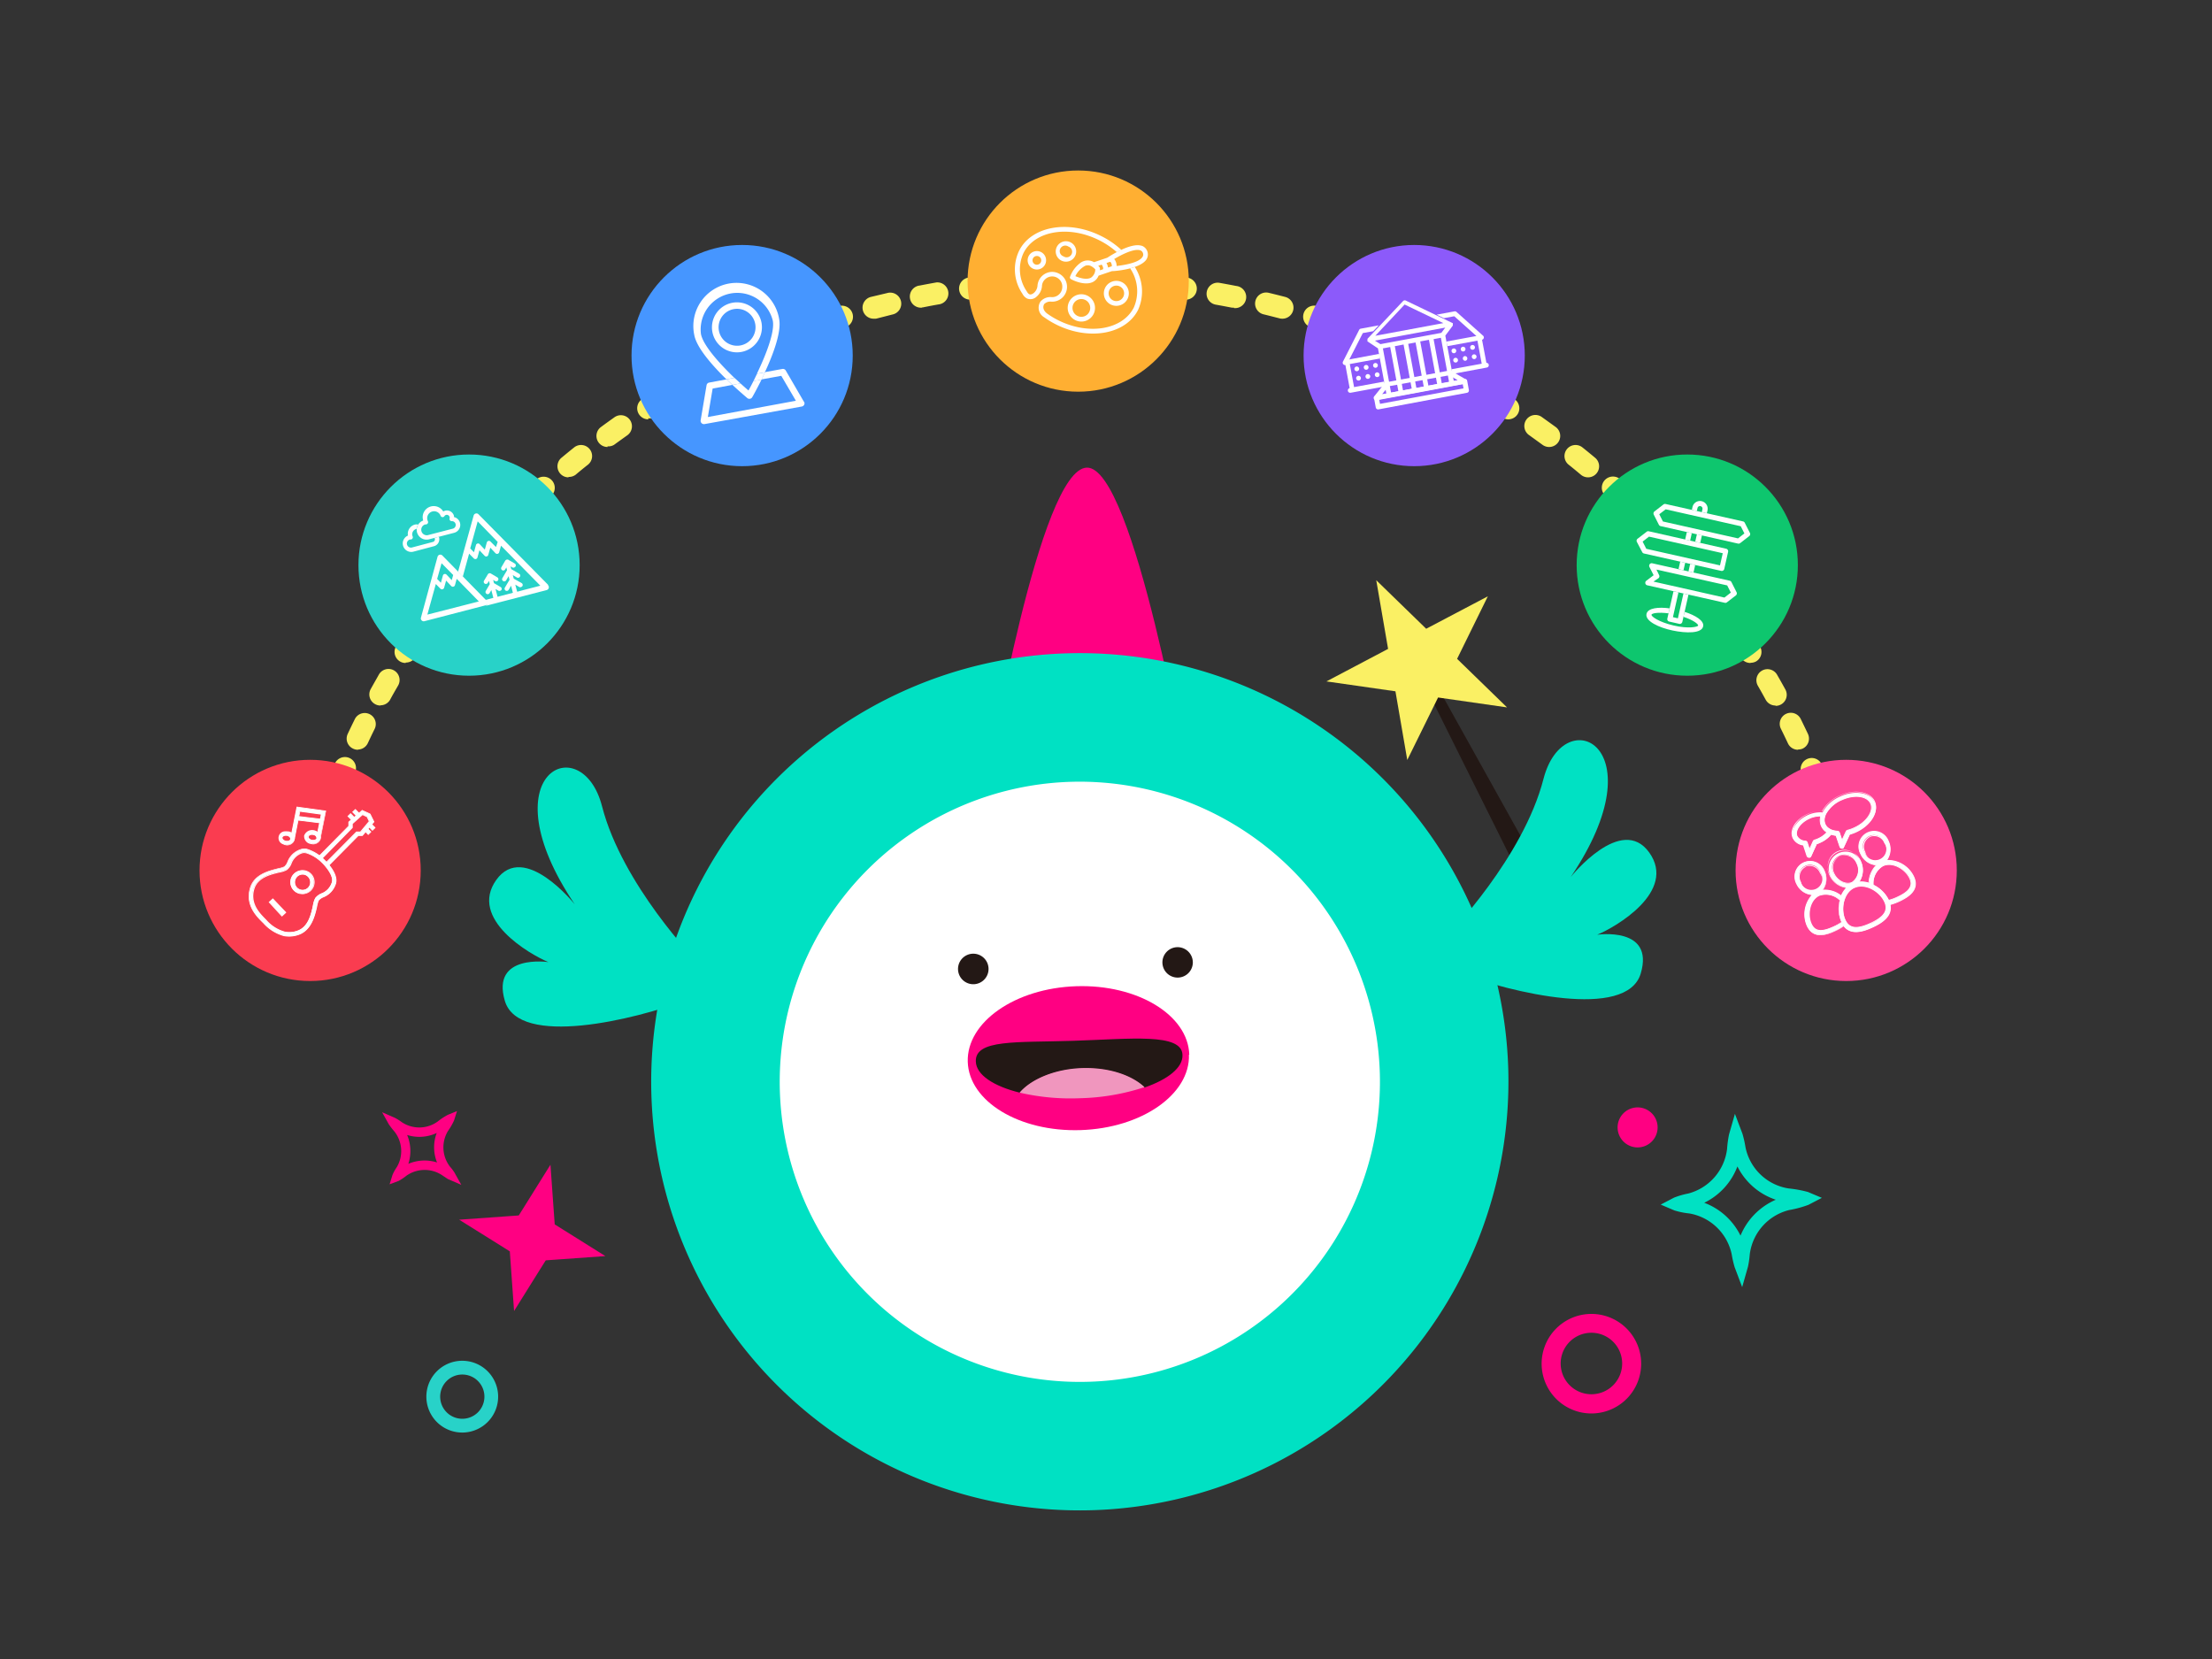 <svg id="Layer_1" data-name="Layer 1" xmlns="http://www.w3.org/2000/svg" viewBox="0 0 400 300"><rect x="0" y="0" width="400" height="300" fill="#333333" stroke="none"/><defs><style>.cls-1{fill:#231815;}.cls-2{fill:#faf064;}.cls-3{fill:#fff;}.cls-4{fill:#ff0082;}.cls-5{fill:#00e1c3;}.cls-6{fill:#f096be;}.cls-7{fill:#fa3c50;}.cls-8{fill:#4696ff;}.cls-9{fill:none;}.cls-10{fill:#0ec66e;}.cls-11{fill:#ff4696;}.cls-12{fill:#8c5afa;}.cls-13{fill:#ffaf32;}.cls-14{fill:#28d2c8;}</style></defs><polygon class="cls-1" points="280.5 169.81 284.25 167.83 254.59 114.57 253.32 115.24 280.5 169.81"/><polygon class="cls-2" points="279.21 158.77 284.25 167.83 280.5 169.81 275.88 160.53 279.21 158.77"/><polygon class="cls-2" points="248.87 104.92 251.01 117.34 239.86 123.22 252.34 125.01 254.48 137.43 260.05 126.13 272.52 127.92 263.49 119.14 269.05 107.83 257.9 113.7 248.87 104.92"/><path class="cls-3" d="M258,199.18a61.91,61.91,0,1,1-63.5-60.28A61.91,61.91,0,0,1,258,199.18"/><path class="cls-4" d="M178.84,139.34S188,84.79,196.53,84.56s18.33,57.11,18.33,57.11Z"/><path class="cls-5" d="M197.28,273.1a77.51,77.51,0,1,1,75.47-79.5,77.6,77.6,0,0,1-75.47,79.5m-3.42-131.73a54.27,54.27,0,1,0,55.66,52.84,54.32,54.32,0,0,0-55.66-52.84"/><path class="cls-5" d="M262,168.92s13.46-13.86,17.11-28.06,21-6.1,4.93,17.73c0,0,9.16-11.48,14.2-4.42s-6.13,13.51-9.42,14.86c0,0,10.4-1.55,7.88,7S273,179.4,264,176s-2-7.06-2-7.06"/><path class="cls-5" d="M126,173.87S112.52,160,108.87,145.81s-21-6.1-4.93,17.73c0,0-9.16-11.49-14.2-4.42s6.13,13.5,9.43,14.86c0,0-10.4-1.55-7.88,7s23.67,3.34,32.67-.07,2-7.06,2-7.06"/><path class="cls-1" d="M178.76,175.13a2.76,2.76,0,1,1-2.84-2.67,2.76,2.76,0,0,1,2.84,2.67"/><path class="cls-1" d="M215.7,173.94a2.75,2.75,0,1,1-2.84-2.66,2.76,2.76,0,0,1,2.84,2.66"/><path class="cls-4" d="M215,190.71c.24,7.18-8.55,13.3-19.61,13.65S175.21,199.17,175,192s8.56-13.3,19.62-13.66,20.22,5.19,20.44,12.38"/><path class="cls-1" d="M213.83,190.75c-.13-4-9.43-2.87-19.75-2.54s-17.75-.29-17.62,3.73c.07,2.43,3.21,4.48,7.95,5.65,2.15-2.46,6.35-4.21,11.24-4.37s8.94,1.24,11.29,3.45c4.26-1.47,7-3.62,6.89-5.92"/><path class="cls-6" d="M184.41,197.59a41,41,0,0,0,11,1,40.17,40.17,0,0,0,11.56-2c-2.35-2.21-6.54-3.6-11.29-3.45s-9.09,1.91-11.24,4.37"/><path class="cls-2" d="M56,159.4a2.24,2.24,0,0,1-.51-.07,2,2,0,0,1-1.42-2.45c.13-.49.27-1,.4-1.47a2,2,0,0,1,3.86,1.07c-.14.48-.27,1-.39,1.43A2,2,0,0,1,56,159.4Z"/><path class="cls-2" d="M58.16,152.23a1.86,1.86,0,0,1-.61-.1,2,2,0,0,1-1.29-2.52c.31-1,.63-1.92,1-2.88A2,2,0,1,1,61,148c-.32.93-.63,1.87-.94,2.8A2,2,0,0,1,58.16,152.23Zm273.59-.07a2,2,0,0,1-1.9-1.39c-.31-.93-.62-1.86-.94-2.79a2,2,0,1,1,3.77-1.31c.34,1,.66,1.91,1,2.87a2,2,0,0,1-1.28,2.52A2.29,2.29,0,0,1,331.75,152.16ZM61.2,143.78a2.11,2.11,0,0,1-.74-.14,2,2,0,0,1-1.12-2.6c.37-.94.75-1.88,1.15-2.81a2,2,0,1,1,3.68,1.55q-.57,1.36-1.11,2.73A2,2,0,0,1,61.2,143.78Zm267.52,0a2,2,0,0,1-1.86-1.26c-.36-.92-.73-1.82-1.11-2.73a2,2,0,0,1,3.69-1.54c.39.92.77,1.86,1.14,2.79a2,2,0,0,1-1.12,2.6A2.2,2.2,0,0,1,328.72,143.74Zm-264-8.2a2,2,0,0,1-.85-.19,2,2,0,0,1-1-2.66c.43-.92.87-1.83,1.32-2.74a2,2,0,0,1,3.58,1.78c-.44.88-.86,1.77-1.28,2.66A2,2,0,0,1,64.76,135.54Zm260.41,0a2,2,0,0,1-1.81-1.15c-.42-.89-.84-1.77-1.28-2.65a2,2,0,1,1,3.59-1.77c.44.9.88,1.81,1.31,2.72a2,2,0,0,1-1,2.66A2,2,0,0,1,325.17,135.53Zm-4.05-8a2,2,0,0,1-1.76-1c-.47-.86-.95-1.72-1.44-2.57a2,2,0,0,1,3.47-2c.5.87,1,1.75,1.48,2.63a2,2,0,0,1-1.75,3Zm-252.3,0a1.93,1.93,0,0,1-.95-.25,2,2,0,0,1-.8-2.71c.49-.89,1-1.77,1.49-2.65a2,2,0,0,1,3.47,2c-.49.85-1,1.71-1.45,2.57A2,2,0,0,1,68.82,127.54Zm247.75-7.69a2,2,0,0,1-1.69-.93c-.53-.83-1.06-1.65-1.6-2.47a2,2,0,0,1,3.33-2.21c.56.84,1.11,1.69,1.65,2.54a2,2,0,0,1-.62,2.76A2,2,0,0,1,316.57,119.85Zm-243.19,0a2,2,0,0,1-1.68-3.07c.54-.85,1.09-1.7,1.64-2.54a2,2,0,0,1,3.34,2.21c-.54.82-1.08,1.64-1.6,2.47A2,2,0,0,1,73.38,119.81Zm238.17-7.38a2,2,0,0,1-1.62-.82c-.58-.8-1.16-1.59-1.75-2.37a2,2,0,1,1,3.19-2.41q.92,1.2,1.8,2.43a2,2,0,0,1-.45,2.79A2,2,0,0,1,311.55,112.43Zm-233.14,0a2,2,0,0,1-1.61-3.17c.59-.82,1.19-1.63,1.8-2.44a2,2,0,1,1,3.19,2.41c-.59.79-1.18,1.58-1.75,2.37A2,2,0,0,1,78.41,112.39Zm227.67-7a2,2,0,0,1-1.55-.73q-.93-1.12-1.89-2.25a2,2,0,1,1,3-2.6c.65.76,1.3,1.53,1.94,2.32a2,2,0,0,1-.27,2.81A2,2,0,0,1,306.08,105.34Zm-222.19,0A2,2,0,0,1,82.35,102c.64-.78,1.29-1.55,2-2.32a2,2,0,0,1,3,2.61c-.64.75-1.28,1.5-1.9,2.26A2,2,0,0,1,83.89,105.29Zm216.29-6.68a2,2,0,0,1-1.47-.64c-.67-.72-1.34-1.43-2-2.13a2,2,0,1,1,2.87-2.79c.71.72,1.4,1.45,2.09,2.19a2,2,0,0,1-.1,2.83A2,2,0,0,1,300.18,98.61ZM89.8,98.55A2,2,0,0,1,88.44,98a2,2,0,0,1-.1-2.83c.69-.74,1.39-1.47,2.09-2.19a2,2,0,1,1,2.87,2.79c-.69.7-1.36,1.41-2,2.13A2,2,0,0,1,89.8,98.55Zm204.07-6.31a2,2,0,0,1-1.38-.55c-.71-.67-1.43-1.34-2.16-2a2,2,0,0,1,2.69-3c.75.68,1.49,1.37,2.22,2.06a2,2,0,0,1-1.37,3.45Zm-197.75,0a2,2,0,0,1-1.38-3.46c.73-.69,1.47-1.38,2.22-2.06a2,2,0,1,1,2.69,3c-.73.66-1.45,1.32-2.16,2A2,2,0,0,1,96.12,92.2Zm191.05-5.92a2,2,0,0,1-1.28-.46c-.75-.63-1.51-1.26-2.28-1.87a2,2,0,0,1,2.5-3.12c.79.63,1.57,1.27,2.35,1.92a2,2,0,0,1-1.29,3.53Zm-184.36,0a2,2,0,0,1-1.54-.72,2,2,0,0,1,.26-2.82c.77-.64,1.55-1.28,2.34-1.91a2,2,0,0,1,2.5,3.12q-1.16.91-2.28,1.86A2,2,0,0,1,102.81,86.24Zm177.31-5.49a2,2,0,0,1-1.18-.39l-2.39-1.73a2,2,0,1,1,2.3-3.27l2.46,1.77a2,2,0,0,1-1.19,3.62Zm-170.26,0a2,2,0,0,1-1.19-3.61c.81-.6,1.63-1.19,2.45-1.77a2,2,0,0,1,2.31,3.27c-.8.57-1.6,1.14-2.39,1.72A1.94,1.94,0,0,1,109.86,80.71Zm162.88-5a2,2,0,0,1-1.08-.32c-.83-.54-1.66-1.06-2.5-1.57a2,2,0,0,1,2.1-3.41c.86.53,1.72,1.07,2.57,1.62a2,2,0,0,1-1.09,3.68Zm-155.51,0a2,2,0,0,1-1.68-.91,2,2,0,0,1,.59-2.77c.85-.54,1.7-1.08,2.56-1.61a2,2,0,1,1,2.1,3.41c-.83.51-1.67,1-2.49,1.57A2,2,0,0,1,117.23,75.63ZM265.05,71a2,2,0,0,1-1-.25c-.86-.48-1.72-1-2.59-1.41a2,2,0,1,1,1.88-3.53c.89.47,1.78,1,2.66,1.45a2,2,0,0,1-1,3.74ZM124.9,71a2,2,0,0,1-1-3.74c.87-.49,1.76-1,2.65-1.45a2,2,0,0,1,1.88,3.53q-1.31.69-2.58,1.41A2,2,0,0,1,124.9,71ZM257.09,66.9a2.07,2.07,0,0,1-.87-.19c-.88-.43-1.77-.84-2.67-1.25a2,2,0,0,1,1.65-3.64c.93.41,1.84.84,2.76,1.28a2,2,0,0,1-.87,3.8Zm-124.25,0a2,2,0,0,1-.86-3.8c.91-.44,1.82-.86,2.74-1.28a2,2,0,1,1,1.65,3.64c-.89.41-1.78.82-2.66,1.25A2.07,2.07,0,0,1,132.84,66.9ZM141,63.29a2,2,0,0,1-.75-3.85c.93-.38,1.87-.75,2.81-1.11a2,2,0,0,1,1.43,3.74l-2.74,1.07A2,2,0,0,1,141,63.29Zm107.86,0a2,2,0,0,1-.75-.15c-.91-.37-1.83-.73-2.75-1.08a2,2,0,1,1,1.42-3.74c.95.36,1.89.73,2.83,1.11a2,2,0,0,1-.75,3.86ZM149.41,60.2a2,2,0,0,1-.63-3.9c.95-.32,1.91-.63,2.87-.93a2,2,0,0,1,1.19,3.82c-.94.29-1.87.59-2.8.9A2,2,0,0,1,149.41,60.2Zm91.05,0a2,2,0,0,1-.64-.1L237,59.16a2,2,0,0,1,1.18-3.82c1,.3,1.94.61,2.9.94a2,2,0,0,1-.63,3.89ZM158,57.63a2,2,0,0,1-.51-3.94L160.4,53a2,2,0,1,1,.95,3.88l-2.85.73A1.91,1.91,0,0,1,158,57.63Zm73.87,0a1.91,1.91,0,0,1-.52-.07c-1-.25-1.9-.49-2.86-.72a2,2,0,0,1,.94-3.89c1,.24,2,.49,3,.75a2,2,0,0,1-.51,3.93Zm-65.14-2a2,2,0,0,1-.39-4c1-.2,2-.38,3-.56A2,2,0,0,1,170,55c-1,.17-1.94.35-2.9.54A1.72,1.72,0,0,1,166.71,55.6Zm56.4,0a1.72,1.72,0,0,1-.39,0c-1-.19-1.93-.37-2.9-.54a2,2,0,0,1,.7-3.94c1,.18,2,.36,3,.56a2,2,0,0,1-.39,4Zm-47.56-1.45a2,2,0,0,1-.27-4c1-.14,2-.26,3-.38a2,2,0,0,1,.45,4c-1,.11-2,.23-2.92.36Zm38.72,0a1.23,1.23,0,0,1-.27,0c-1-.13-1.94-.25-2.92-.36a2,2,0,0,1,.45-4c1,.11,2,.23,3,.37a2,2,0,0,1-.26,4Zm-29.81-.91a2,2,0,0,1-.14-4c1-.07,2-.14,3-.19a2,2,0,0,1,.21,4q-1.49.07-2.94.18Zm20.9,0h-.15q-1.46-.11-2.94-.18a2,2,0,1,1,.21-4c1,0,2,.11,3,.18a2,2,0,0,1-.14,4Zm-12-.37a2,2,0,0,1,0-4h3a2,2,0,0,1,0,4h-3Z"/><path class="cls-2" d="M333.89,159.4a2,2,0,0,1-1.93-1.49l-.39-1.43a2,2,0,1,1,3.85-1.07c.14.49.27,1,.4,1.47a2,2,0,0,1-1.42,2.45A2.24,2.24,0,0,1,333.89,159.4Z"/><circle class="cls-7" cx="56.08" cy="157.4" r="20"/><path class="cls-3" d="M51.36,169.2h0a7.55,7.55,0,0,1-3.73-2.34l-.08-.08c-1.14-1.11-3.25-3.2-2.23-6.33.76-2.36,3.42-3,5-3.37a4.29,4.29,0,0,0,1.11-.33,2.13,2.13,0,0,0,.6-.88,3.77,3.77,0,0,1,2.33-2.24,2.13,2.13,0,0,1,1.13-.06,7.79,7.79,0,0,1,3.19,2c.09.09,2.6,2.48,2,4.28a3.75,3.75,0,0,1-2.21,2.36,2.31,2.31,0,0,0-.87.61,4.65,4.65,0,0,0-.32,1.12c-.35,1.59-.94,4.26-3.29,5.07A5.07,5.07,0,0,1,51.36,169.2Zm4-15a1.45,1.45,0,0,0-.78,0,3.12,3.12,0,0,0-2,1.9,2.64,2.64,0,0,1-.81,1.14,4.55,4.55,0,0,1-1.33.43c-1.55.37-3.9.92-4.55,2.93-.89,2.75,1,4.58,2.07,5.67l.08.07a7,7,0,0,0,3.4,2.17,4.41,4.41,0,0,0,2.29-.18c2-.69,2.52-3,2.86-4.59a4.64,4.64,0,0,1,.41-1.34,2.71,2.71,0,0,1,1.13-.83,3.18,3.18,0,0,0,1.88-2c.39-1.16-1.19-3-1.83-3.6A7.17,7.17,0,0,0,55.37,154.22Z"/><path class="cls-3" d="M51.34,169.28a7.72,7.72,0,0,1-3.77-2.37l-.08-.07c-1.14-1.13-3.28-3.23-2.25-6.41.79-2.41,3.47-3,5.08-3.42a5,5,0,0,0,1.08-.32,2.14,2.14,0,0,0,.57-.85,3.84,3.84,0,0,1,2.38-2.28,2.08,2.08,0,0,1,1.17-.06,7.7,7.7,0,0,1,3.22,2c.11.1,2.64,2.5,2,4.35a3.86,3.86,0,0,1-2.24,2.41,2.23,2.23,0,0,0-.85.59,5.09,5.09,0,0,0-.3,1.08c-.36,1.62-1,4.31-3.34,5.13A5.15,5.15,0,0,1,51.34,169.28Zm4.15-15.63a2,2,0,0,0-1.09,0,3.7,3.7,0,0,0-2.29,2.2,2.28,2.28,0,0,1-.62.91,4.88,4.88,0,0,1-1.14.35c-1.57.37-4.21,1-5,3.31-1,3.09,1.08,5.15,2.21,6.26l.08.08a7.56,7.56,0,0,0,3.69,2.32,5,5,0,0,0,2.6-.2c2.31-.79,2.89-3.44,3.24-5a4.63,4.63,0,0,1,.33-1.14,2.18,2.18,0,0,1,.9-.63,3.76,3.76,0,0,0,2.17-2.32c.6-1.77-2-4.18-2-4.2A7.61,7.61,0,0,0,55.49,153.65Zm-4,15A7.09,7.09,0,0,1,48,166.45l-.08-.08c-1.12-1.1-3-3-2.08-5.74.66-2,3-2.61,4.6-3a4.75,4.75,0,0,0,1.31-.42,2.72,2.72,0,0,0,.78-1.11,3.21,3.21,0,0,1,2-1.94,1.48,1.48,0,0,1,.82,0A7.15,7.15,0,0,1,58.28,156c.65.61,2.25,2.47,1.85,3.67a3.18,3.18,0,0,1-1.92,2,2.65,2.65,0,0,0-1.09.81,4.15,4.15,0,0,0-.4,1.31c-.35,1.57-.87,3.95-2.92,4.65A4.46,4.46,0,0,1,51.47,168.63Zm3.89-14.34a1.3,1.3,0,0,0-.74,0,3.05,3.05,0,0,0-1.92,1.87,2.74,2.74,0,0,1-.84,1.16,4.33,4.33,0,0,1-1.36.45c-1.53.36-3.85.91-4.49,2.88-.88,2.7,1,4.51,2.05,5.58l.08.08a6.87,6.87,0,0,0,3.36,2.14,4.29,4.29,0,0,0,2.26-.17c2-.68,2.47-3,2.81-4.54a4.46,4.46,0,0,1,.42-1.36,2.79,2.79,0,0,1,1.14-.86,3.08,3.08,0,0,0,1.86-2c.38-1.12-1.18-2.92-1.81-3.52A7.08,7.08,0,0,0,55.36,154.29Z"/><polygon class="cls-3" points="59.24 156.7 58.78 156.24 64.52 150.44 65.22 150.44 66.83 148.52 66.43 147.7 65.59 147.3 63.7 148.94 63.71 149.65 57.96 155.47 57.5 155.01 63.05 149.38 63.04 148.65 65.49 146.53 66.91 147.2 67.61 148.62 65.53 151.1 64.79 151.1 59.24 156.7"/><path class="cls-3" d="M59.24,156.8l-.57-.56,0-.06,5.76-5.81h.71l1.55-1.86-.37-.76-.76-.36L63.78,149v.7l0,0L58,155.58l-.58-.57,0,0L63,149.35v-.74l0,0,2.48-2.15,1.5.7v0l.72,1.46-2.14,2.54h-.74Zm-.36-.57.36.36L64.76,151h.73l2-2.41-.66-1.35-1.36-.64-2.38,2.06v.73l0,0L57.6,155l.36.36,5.67-5.75v-.71l0,0,1.93-1.67.9.42v0l.43.87-1.66,2h-.71Z"/><path class="cls-3" d="M54.32,161.6a2.1,2.1,0,1,1,.82-4.11,2.05,2.05,0,0,1,1,.57,2.08,2.08,0,0,1,.63,1.47,2.12,2.12,0,0,1-.6,1.49A2.1,2.1,0,0,1,54.32,161.6Zm.69-3.46a1.42,1.42,0,0,0-1.31.4,1.44,1.44,0,0,0,0,2,1.42,1.42,0,0,0,2,0,1.37,1.37,0,0,0,.41-1,1.4,1.4,0,0,0-.43-1A1.44,1.44,0,0,0,55,158.14Z"/><path class="cls-3" d="M54.3,161.67A2.16,2.16,0,0,1,53.18,158a2.16,2.16,0,0,1,3.71,1.5,2.16,2.16,0,0,1-2.59,2.14Zm.82-4.1a2,2,0,0,0-1.83.56A2,2,0,1,0,56.16,161a2,2,0,0,0,0-2.85A1.92,1.92,0,0,0,55.12,157.57ZM54.43,161a1.49,1.49,0,0,1-.76-.41,1.49,1.49,0,0,1,0-2.13,1.49,1.49,0,0,1,1.37-.43,1.52,1.52,0,0,1,.77.41,1.55,1.55,0,0,1,.45,1.06,1.52,1.52,0,0,1-1.81,1.5Zm.56-2.82a1.37,1.37,0,0,0-1.24.38,1.39,1.39,0,0,0-.39,1,1.36,1.36,0,0,0,1.1,1.32,1.37,1.37,0,0,0,1.24-.38,1.38,1.38,0,0,0,.39-1,1.38,1.38,0,0,0-1.1-1.33Z"/><rect class="cls-3" x="49.75" y="162.35" width="0.87" height="3.44" transform="translate(-97.67 77.03) rotate(-42.51)"/><path class="cls-3" d="M51,165.73l-.05,0-2.37-2.59.75-.69,0,0L51.78,165Zm-2.21-2.63L51,165.52l.53-.49-2.22-2.42Z"/><path class="cls-3" d="M51.56,152.73a1.2,1.2,0,1,1,.46-2.31,1.35,1.35,0,0,1,1.19,1.44A1.33,1.33,0,0,1,51.56,152.73Zm.34-1.66c-.42-.09-.82.08-.88.35s.25.59.67.67.82-.08.87-.36S52.31,151.15,51.9,151.07Z"/><path class="cls-3" d="M51.55,152.81a1.28,1.28,0,1,1,1.73-.94A1.41,1.41,0,0,1,51.55,152.81ZM52,150.5a1.13,1.13,0,1,0,1.12,1.34A1.26,1.26,0,0,0,52,150.5Zm-.33,1.66c-.46-.09-.79-.43-.73-.75s.49-.51,1-.42.79.43.73.76S52.13,152.25,51.68,152.16Zm.2-1c-.37-.07-.74.07-.78.3s.23.5.61.58.73-.07.78-.3S52.25,151.21,51.88,151.14Z"/><path class="cls-3" d="M56.29,152.55a1.2,1.2,0,1,1,1.64-.87A1.32,1.32,0,0,1,56.29,152.55Zm.33-1.66c-.42-.09-.81.08-.87.35s.25.59.67.67.82-.08.87-.36S57,151,56.62,150.89Z"/><path class="cls-3" d="M56.27,152.63A1.42,1.42,0,0,1,55,151.1a1.55,1.55,0,0,1,3,.59A1.42,1.42,0,0,1,56.27,152.63Zm.47-2.31a1.13,1.13,0,1,0,1.12,1.34A1.26,1.26,0,0,0,56.74,150.32ZM56.4,152c-.45-.09-.79-.43-.72-.75s.49-.51,1-.42.79.43.72.76S56.86,152.07,56.4,152Zm.21-1c-.37-.07-.74.06-.79.3s.24.5.61.57.74-.06.79-.29S57,151,56.61,151Z"/><polygon class="cls-3" points="53.25 151.59 52.6 151.46 53.7 145.96 58.89 146.67 57.93 151.5 57.28 151.37 58.11 147.23 54.22 146.69 53.25 151.59"/><path class="cls-3" d="M53.31,151.68l-.8-.16,1.13-5.65h.07l5.27.73-1,5-.79-.16.83-4.14-3.74-.51Zm-.62-.28.5.1,1-4.89h.07l4,.54-.83,4.15.5.1.93-4.67-5-.7Z"/><rect class="cls-3" x="55.67" y="146.01" width="0.66" height="4.44" transform="translate(-97.98 185.65) rotate(-82.96)"/><path class="cls-3" d="M53.67,148.35l.1-.8h.08l4.48.55-.1.8h-.08Zm.23-.63-.06.5,4.26.52.06-.5Z"/><rect class="cls-3" x="64.08" y="146.46" width="0.66" height="1.1" transform="translate(-84.57 87.3) rotate(-44.5)"/><path class="cls-3" d="M64.56,147.74l-.88-.9.58-.56.87.89Zm-.67-.89.67.67.36-.35-.67-.68Z"/><rect class="cls-3" x="66.87" y="148.96" width="0.66" height="1.1" transform="translate(-85.53 89.97) rotate(-44.5)"/><path class="cls-3" d="M67.35,150.24l-.88-.89.57-.56.88.89Zm-.67-.89.67.68.36-.35L67,149Z"/><rect class="cls-3" x="66.11" y="149.69" width="0.66" height="1.1" transform="translate(-86.26 89.67) rotate(-44.51)"/><path class="cls-3" d="M66.59,151l-.88-.9.58-.56.87.89Zm-.67-.89.67.67.36-.35-.66-.68Z"/><rect class="cls-3" x="63.22" y="147.22" width="0.66" height="1.1" transform="translate(-85.35 86.92) rotate(-44.5)"/><path class="cls-3" d="M63.7,148.5l-.88-.9.58-.56.05.05.83.84Zm-.66-.9.66.68.36-.35-.66-.68Z"/><circle class="cls-8" cx="134.2" cy="64.3" r="20"/><path class="cls-9" d="M136.55,58.59a3.34,3.34,0,1,0-2.69,3.88A3.35,3.35,0,0,0,136.55,58.59Z"/><path class="cls-9" d="M136.25,68.91l-2.34.43c.53.48,1,.92,1.44,1.27C135.62,70.13,135.93,69.55,136.25,68.91Z"/><path class="cls-9" d="M139.78,58a6.62,6.62,0,0,0-13,2.38c.38,2.09,3.44,5.43,6.08,7.95l4.07-.75C138.48,64.29,140.16,60.09,139.78,58Zm-11,2a4.52,4.52,0,1,1,5.26,3.64A4.53,4.53,0,0,1,128.82,60Z"/><path class="cls-9" d="M135.63,72.11a.61.61,0,0,1-.49-.12c-.12-.11-1.25-1-2.69-2.39l-3.57.66L128,75.41l15.91-2.91L141.28,68l-3.57.65c-.87,1.76-1.59,3-1.68,3.18A.57.57,0,0,1,135.63,72.11Z"/><path class="cls-3" d="M145.32,72.56,142.09,67a.59.59,0,0,0-.62-.28l-3.13.57c-.21.47-.43.91-.63,1.32l3.57-.65,2.64,4.51L128,75.41l.87-5.15,3.57-.66c-.34-.31-.69-.65-1.06-1l-3.13.58a.58.58,0,0,0-.48.48L126.7,76a.59.59,0,0,0,.17.52.6.6,0,0,0,.52.17L145,73.51h0a.59.59,0,0,0,.47-.69A.62.62,0,0,0,145.32,72.56Z"/><path class="cls-3" d="M135.35,70.61c-.42-.35-.91-.79-1.44-1.27l-1.46.26c1.44,1.34,2.57,2.28,2.69,2.39a.61.61,0,0,0,.49.12.57.57,0,0,0,.4-.29c.09-.14.81-1.42,1.68-3.18l-1.46.27C135.93,69.55,135.62,70.13,135.35,70.61Z"/><path class="cls-3" d="M126.75,60.38a6.62,6.62,0,0,1,13-2.38c.38,2.09-1.3,6.29-2.88,9.58l1.44-.26c1.47-3.16,3-7.22,2.6-9.53a7.81,7.81,0,1,0-15.36,2.8c.43,2.32,3.32,5.56,5.81,8l1.44-.26C130.19,65.81,127.13,62.47,126.75,60.38Z"/><path class="cls-3" d="M133.91,69.34c-.35-.32-.71-.65-1.08-1l-1.44.26c.37.36.72.7,1.06,1Z"/><path class="cls-3" d="M136.25,68.91l1.46-.27c.2-.41.42-.85.63-1.32l-1.44.26C136.68,68.05,136.46,68.49,136.25,68.91Z"/><path class="cls-3" d="M137.71,58.38a4.52,4.52,0,1,0-3.63,5.26A4.54,4.54,0,0,0,137.71,58.38ZM130,59.79a3.34,3.34,0,1,1,3.88,2.68A3.34,3.34,0,0,1,130,59.79Z"/><circle class="cls-10" cx="305.11" cy="102.19" r="20"/><path class="cls-3" d="M314.3,98.3l-14-3.16a.49.49,0,0,1-.32-.24l-.93-1.84a.48.48,0,0,1,.13-.58l1.63-1.26a.45.45,0,0,1,.39-.08l14,3.15a.44.44,0,0,1,.31.25l.93,1.83a.46.46,0,0,1-.13.58l-1.63,1.26A.44.44,0,0,1,314.3,98.3Zm-13.59-4,13.58,3.06,1.15-.9-.66-1.3-13.57-3.06-1.16.89Z"/><path class="cls-3" d="M311.88,109l-14-3.16a.45.45,0,0,1-.35-.35.47.47,0,0,1,.17-.47l1.33-1-.76-1.5a.48.48,0,0,1,.05-.5.45.45,0,0,1,.46-.16l14,3.15a.47.47,0,0,1,.32.25l.93,1.84a.47.47,0,0,1-.13.57l-1.63,1.26A.45.45,0,0,1,311.88,109ZM299,105.17l12.83,2.89,1.16-.9-.66-1.3L299.54,103l.48,1a.45.45,0,0,1-.13.57Z"/><path class="cls-3" d="M311.28,103.24l-14-3.15a.47.47,0,0,1-.31-.24L296,98a.46.46,0,0,1,.13-.58l1.63-1.26a.45.45,0,0,1,.39-.09l14,3.16a.47.47,0,0,1,.35.55l-.7,3.11A.46.46,0,0,1,311.28,103.24Zm-13.58-4,13.33,3,.5-2.2-13.34-3-1.15.9Z"/><rect class="cls-3" x="305.24" y="102.28" width="1.39" height="0.93" transform="translate(138.4 378.58) rotate(-77.29)"/><rect class="cls-3" x="306.45" y="96.93" width="1.39" height="0.93" transform="translate(144.57 375.58) rotate(-77.29)"/><path class="cls-3" d="M306.84,92.41l.12-.53a.45.45,0,0,1,.55-.35.46.46,0,0,1,.35.55l-.12.53.91.2.12-.52a1.4,1.4,0,0,0-1.06-1.66,1.38,1.38,0,0,0-1.65,1.05l-.12.52Z"/><path class="cls-3" d="M304.42,107.33l-1,4.48-.9-.21,1-4.48-.9-.2-1.11,4.93a.45.45,0,0,0,.34.55l1.81.41a.47.47,0,0,0,.56-.35l1.11-4.93Z"/><path class="cls-3" d="M304.63,110.64l-.21.9c1.8.59,2.69,1.32,2.66,1.57s-1.73.64-4.44,0-4-1.62-4-1.92,1.19-.52,3.07-.28l.21-.9c-2-.27-3.94-.08-4.18,1-.29,1.3,2.23,2.48,4.7,3s5.25.56,5.54-.73C308.22,112.25,306.58,111.27,304.63,110.64Z"/><rect class="cls-3" x="304.64" y="96.52" width="1.39" height="0.92" transform="translate(143.55 373.5) rotate(-77.29)"/><rect class="cls-3" x="303.43" y="101.88" width="1.39" height="0.92" transform="translate(137.39 376.5) rotate(-77.29)"/><circle class="cls-11" cx="333.85" cy="157.4" r="20"/><path class="cls-3" d="M341.12,155.6a3.32,3.32,0,0,0,.36-3.47,2.76,2.76,0,1,0-5,2.31,3.35,3.35,0,0,0,2.88,2A4.72,4.72,0,0,0,338,159.7h0a4.66,4.66,0,0,0-1.81-.2,3.75,3.75,0,0,0,.3-3.73,3,3,0,1,0-5.52,2.55,3.76,3.76,0,0,0,3,2.19,4.63,4.63,0,0,0-1,1.51,4.72,4.72,0,0,0-3.42-1.05,3.36,3.36,0,0,0,.36-3.47,2.76,2.76,0,1,0-5,2.31,3.33,3.33,0,0,0,2.88,2,5.13,5.13,0,0,0-1,5.64c1.1,2.38,3.41,1.64,5.06.88a9.61,9.61,0,0,0,1.55-.88c1.33,1.73,3.56,1,5.2.24s3.64-2,3.17-4.12a9,9,0,0,0,1.67-.61c1.65-.76,3.71-2.05,2.61-4.43A5.13,5.13,0,0,0,341.12,155.6Zm-3.93-1.49a2,2,0,1,1,3.59-1.66,2,2,0,1,1-3.59,1.66ZM331.63,158a2.28,2.28,0,1,1,4.11-1.91,2.69,2.69,0,0,1-.87,3.5C333.79,160.09,332.25,159.33,331.63,158Zm-6,1.48a2,2,0,1,1,3.59-1.66,2,2,0,1,1-3.59,1.66ZM333,166.7l0,.05a8.31,8.31,0,0,1-1.47.85c-2.23,1-3.4.88-4-.5-.78-1.68-.32-4.35,1.42-5.16a3.65,3.65,0,0,1,3.77.86A6,6,0,0,0,333,166.7Zm5.3.26c-2.5,1.15-3.87,1-4.6-.59-.88-1.9-.35-4.93,1.62-5.85s4.63.65,5.51,2.55C341.53,164.64,340.78,165.8,338.28,167Zm4.85-4.73a8,8,0,0,1-1.6.57.08.08,0,0,0,0-.05,6,6,0,0,0-2.78-2.74,3.65,3.65,0,0,1,1.78-3.44c1.74-.8,4.07.58,4.85,2.25C346,160.21,345.35,161.2,343.13,162.23Z"/><path class="cls-3" d="M338.64,167.73c-1.6.73-3.87,1.51-5.24-.21a9.67,9.67,0,0,1-1.51.85c-1.67.77-4,1.52-5.16-.92a5.25,5.25,0,0,1,.87-5.6,3.48,3.48,0,0,1-2.77-2,2.83,2.83,0,1,1,5.13-2.37,3.49,3.49,0,0,1-.26,3.41,4.74,4.74,0,0,1,3.22,1,4.81,4.81,0,0,1,.88-1.33,3.86,3.86,0,0,1-2.94-2.22,3.12,3.12,0,1,1,5.66-2.61,3.87,3.87,0,0,1-.22,3.67,4.62,4.62,0,0,1,1.59.19,4.84,4.84,0,0,1,1.3-3.12,3.46,3.46,0,0,1-2.76-2,2.83,2.83,0,1,1,5.12-2.37,3.47,3.47,0,0,1-.26,3.41,5.25,5.25,0,0,1,4.84,3c1.13,2.44-1,3.75-2.64,4.53a10.76,10.76,0,0,1-1.62.6C342.29,165.76,340.23,167,338.64,167.73Zm-5.21-.42,0,.06c1.31,1.71,3.54.94,5.1.22s3.6-1.93,3.14-4l0-.07.07,0a8.85,8.85,0,0,0,1.66-.61c1.62-.75,3.64-2,2.57-4.33a5,5,0,0,0-4.86-2.85l-.19,0,.13-.15a3.31,3.31,0,0,0,.34-3.39,2.68,2.68,0,1,0-4.85,2.25,3.3,3.3,0,0,0,2.81,1.93h.2l-.15.13a4.58,4.58,0,0,0-1.38,3.22l.06.13-.16,0a4.26,4.26,0,0,0-1.78-.2H336l.1-.13a3.69,3.69,0,0,0,.29-3.66,3,3,0,1,0-5.38,2.49,3.7,3.7,0,0,0,3,2.15h.18l-.13.12a4.39,4.39,0,0,0-1,1.48l0,.09-.08-.06a4.56,4.56,0,0,0-3.37-1l-.19,0,.12-.15a3.28,3.28,0,0,0,.35-3.39,2.68,2.68,0,1,0-4.85,2.25,3.29,3.29,0,0,0,2.81,1.93h.2l-.15.13a5,5,0,0,0-1,5.55c1.07,2.32,3.34,1.59,5,.84a9.17,9.17,0,0,0,1.54-.87Zm4.88-.28c-2.54,1.18-3.95,1-4.7-.63-.89-1.93-.35-5,1.66-6s4.71.66,5.61,2.59C341.62,164.66,340.86,165.85,338.31,167Zm-3-6.44c-1.93.9-2.45,3.88-1.58,5.75.7,1.52,2.05,1.68,4.5.55s3.19-2.27,2.49-3.79C339.87,161.23,337.27,159.69,335.33,160.59Zm7.83,1.71a8.9,8.9,0,0,1-1.61.58h-.06l-.05-.11a5.88,5.88,0,0,0-2.74-2.7l-.05,0V160a3.68,3.68,0,0,1,1.83-3.5c1.77-.83,4.15.58,4.95,2.28C346.09,160.23,345.43,161.24,343.16,162.3Zm-1.58.42a8.55,8.55,0,0,0,1.52-.56c2.17-1,2.81-2,2.19-3.3-.76-1.65-3.05-3-4.75-2.22A3.55,3.55,0,0,0,338.8,160a6,6,0,0,1,2.78,2.76Zm-10,4.94c-2.27,1.06-3.47.9-4.14-.53-.79-1.71-.32-4.43,1.46-5.25a3.68,3.68,0,0,1,3.85.87l0,0v0a5.92,5.92,0,0,0,.29,3.85l.05.11-.05,0A7.54,7.54,0,0,1,331.57,167.66ZM329,162c-1.7.79-2.14,3.41-1.38,5.05.62,1.34,1.76,1.48,3.94.47a7.9,7.9,0,0,0,1.4-.8h0a6.07,6.07,0,0,1-.3-3.9A3.55,3.55,0,0,0,329,162Zm5.95-2.35a2.77,2.77,0,0,1-3.34-1.63,2.35,2.35,0,1,1,4.25-2A2.76,2.76,0,0,1,334.9,159.66Zm-2.23-4.82a2.33,2.33,0,0,0-1,3.13c.6,1.29,2.1,2,3.14,1.55a2.6,2.6,0,0,0,.84-3.39A2.33,2.33,0,0,0,332.67,154.84Zm7.38.74a2.42,2.42,0,0,1-2.92-1.43,2.06,2.06,0,1,1,3.72-1.73A2.44,2.44,0,0,1,340.05,155.58Zm-1.95-4.22a2,2,0,0,0-.84,2.72,1.95,1.95,0,1,0,3.45-1.59A2,2,0,0,0,338.1,151.36ZM328.46,161a2.43,2.43,0,0,1-2.93-1.43,2.06,2.06,0,1,1,3.72-1.73A2.42,2.42,0,0,1,328.46,161Zm-1.95-4.22a2,2,0,0,0-.84,2.72,1.95,1.95,0,1,0,3.45-1.59A2,2,0,0,0,326.51,156.73Z"/><path class="cls-3" d="M326.15,152.82l.64,2a.39.39,0,0,0,.35.26.38.38,0,0,0,.18,0,.44.44,0,0,0,.19-.19l1-2.22a4.73,4.73,0,0,0,.62-.25,5.35,5.35,0,0,0,2-1.49,4,4,0,0,0,.89.21l.7,2.06a.36.36,0,0,0,.34.26.31.31,0,0,0,.19,0,.37.37,0,0,0,.18-.19l1.08-2.33a7.77,7.77,0,0,0,1.19-.44c2.64-1.22,4.13-3.67,3.31-5.44s-3.65-2.23-6.3-1a6.5,6.5,0,0,0-3.14,2.85,5.38,5.38,0,0,0-2.74.52c-2.07,1-3.19,2.82-2.53,4.23A2.39,2.39,0,0,0,326.15,152.82Zm3.86-5.14a2.21,2.21,0,0,1,.31-.72,5.94,5.94,0,0,1,2.69-2.31c2.27-1.05,4.63-.77,5.28.62s-.68,3.37-2.94,4.42a6.24,6.24,0,0,1-1.23.44.4.4,0,0,0-.25.21l-.75,1.61-.46-1.38a.41.41,0,0,0-.35-.26,3.54,3.54,0,0,1-.76-.13,2,2,0,0,1-.72-.31,1.8,1.8,0,0,1-.75-.8A1.94,1.94,0,0,1,330,147.68Zm-2.87.34a4.84,4.84,0,0,1,2.12-.46,2.69,2.69,0,0,0,.12,1.84,2.6,2.6,0,0,0,1,1.11,4.86,4.86,0,0,1-1.56,1.13,4.92,4.92,0,0,1-.69.27.37.37,0,0,0-.24.2l-.68,1.48-.41-1.24a.36.36,0,0,0-.32-.26,1.75,1.75,0,0,1-1.5-.87C324.52,150.24,325.51,148.77,327.14,148Z"/><path class="cls-3" d="M333.26,153.42a.43.43,0,0,1-.22,0,.45.45,0,0,1-.41-.31l-.68-2a4.26,4.26,0,0,1-.82-.18,5.44,5.44,0,0,1-2,1.47,4.54,4.54,0,0,1-.59.24l-1,2.19a.48.48,0,0,1-.45.27.46.46,0,0,1-.41-.32l-.63-1.9a2.45,2.45,0,0,1-1.88-1.31c-.67-1.45.46-3.35,2.57-4.33a5.51,5.51,0,0,1,2.72-.53,6.75,6.75,0,0,1,3.16-2.84c2.68-1.24,5.55-.78,6.4,1s-.67,4.31-3.35,5.55a8.61,8.61,0,0,1-1.16.44l-1.07,2.29A.45.45,0,0,1,333.26,153.42Zm-2.18-2.66.05,0a4,4,0,0,0,.88.2h.05v0l.7,2.07a.31.31,0,0,0,.58,0l1.09-2.36h0a8.2,8.2,0,0,0,1.17-.43c2.61-1.21,4.08-3.61,3.28-5.35s-3.59-2.17-6.2-1a6.49,6.49,0,0,0-3.11,2.82l0,0h0a5.17,5.17,0,0,0-2.69.51c-2,.94-3.14,2.76-2.51,4.13a2.35,2.35,0,0,0,1.82,1.23h0l0,0,.64,1.94a.31.31,0,0,0,.58,0l1-2.25h0c.22-.07.42-.16.61-.24a5.51,5.51,0,0,0,1.94-1.47Zm2,1.4-.52-1.56a.33.33,0,0,0-.28-.22,3.52,3.52,0,0,1-.78-.13,2.09,2.09,0,0,1-.75-.32,1.86,1.86,0,0,1-.77-.83,2,2,0,0,1-.08-1.43,2.45,2.45,0,0,1,.32-.75,6.13,6.13,0,0,1,2.73-2.34c2.3-1.06,4.71-.77,5.38.66s-.68,3.45-3,4.52a6.56,6.56,0,0,1-1.24.44.32.32,0,0,0-.2.18Zm-.06-7.44a5.9,5.9,0,0,0-2.67,2.28,2.09,2.09,0,0,0-.3.7h0a1.85,1.85,0,0,0,.07,1.34,1.71,1.71,0,0,0,.72.77,2,2,0,0,0,.7.3,4,4,0,0,0,.74.12.47.47,0,0,1,.42.32l.4,1.2.67-1.44a.5.5,0,0,1,.3-.25,6.38,6.38,0,0,0,1.22-.44c2.22-1,3.53-3,2.9-4.32S335.27,143.69,333.05,144.72Zm-5.85,9.08-.47-1.43a.33.33,0,0,0-.26-.21,1.83,1.83,0,0,1-1.56-.91c-.47-1,.53-2.53,2.2-3.3a4.8,4.8,0,0,1,2.15-.46h.09l0,.09a2.59,2.59,0,0,0,.12,1.79,2.49,2.49,0,0,0,1,1.07l.07.05-.06.07a4.78,4.78,0,0,1-1.58,1.15,5,5,0,0,1-.7.27.29.29,0,0,0-.19.17Zm0-5.71c-1.59.74-2.56,2.16-2.13,3.1a1.69,1.69,0,0,0,1.44.82.49.49,0,0,1,.4.32l.35,1.06.59-1.31a.48.48,0,0,1,.29-.25,4.55,4.55,0,0,0,.67-.25,4.63,4.63,0,0,0,1.48-1.06,2.55,2.55,0,0,1-.95-1.09,2.72,2.72,0,0,1-.15-1.79A4.68,4.68,0,0,0,327.17,148.09Z"/><circle class="cls-12" cx="255.73" cy="64.3" r="20"/><path class="cls-3" d="M264.93,69.39l-16,3a.45.45,0,0,1-.45-.2.42.42,0,0,1,0-.49l1.93-2.41a.44.44,0,0,1,.26-.16L262.1,67a.42.42,0,0,1,.29.05l2.67,1.55a.43.43,0,0,1,.21.45A.45.45,0,0,1,264.93,69.39Zm-15,1.9,13.67-2.54-1.53-.89-11,2Z"/><path class="cls-3" d="M264.77,68.54l-1.88.35-1.53-8.2,1.36-1.82,0,0,0-.06s0-.05,0-.07,0,0,0,0v-.09a.13.13,0,0,0,0-.06.14.14,0,0,0,0-.06l0-.06h0a.08.08,0,0,0,0,0,.1.1,0,0,0,0-.05l-.06,0s0,0,0,0l-8.45-4.07a.43.43,0,0,0-.5.1l-6.43,6.82,0,0,0,.07s0,0,0,.05,0,0,0,.06h0v.06a.15.15,0,0,0,0,.07.13.13,0,0,0,0,.06.64.64,0,0,1,0,.07h0l0,0,0,.05a.1.1,0,0,0,.05,0s0,0,0,0L249.18,63l1.52,8.2-1.88.35a.44.44,0,0,0-.34.5l.3,1.64a.44.44,0,0,0,.5.34l16-3a.42.42,0,0,0,.34-.5l-.3-1.63A.43.43,0,0,0,264.77,68.54Zm-6.47,1.2-1.48-8,1.58-.29,1.48,8Zm-4.59.86-1.48-8,1.58-.3,1.48,8Zm.94-8.42,1.33-.25,1.48,8-1.33.25Zm4.59-.85,1.32-.25,1.48,8-1.32.25ZM254,55.07l7,3.36-12.3,2.29Zm7.35,4.17-.71.95-2,.37-2.42.45-2.17.4-2.42.45-2,.37-1-.63ZM250.07,63l1.32-.25,1.48,8-1.32.25Zm14.58,7.23-15.1,2.8-.15-.79,1.88-.35,2.17-.4,2.42-.45,2.17-.4,2.42-.45,2.16-.4,1.88-.35Z"/><path class="cls-3" d="M250.31,69l-5.45,1-.77-4.17,5.45-1-.16-.84L244,65l2.44-4.77,1.88-.34,1-1.06-3.23.6a.4.4,0,0,0-.31.22l-2.93,5.74a.43.43,0,0,0,.44.62l.77,4.17a.44.44,0,0,0-.32.5.43.43,0,0,0,.5.34l.4-.07,5.87-1.09Z"/><path class="cls-3" d="M268.79,65.62,268,61.44a.43.43,0,0,0,.31-.3.41.41,0,0,0-.12-.43l-4.8-4.3a.43.43,0,0,0-.36-.11l-3.24.6,1.31.63,1.88-.34,4,3.57-5.42,1,.16.84,5.45-1,.77,4.17-5.45,1,.16.85,5.87-1.09.4-.08a.43.43,0,0,0-.13-.84Z"/><path class="cls-3" d="M245.77,66.62a.42.42,0,0,1-.34.5.42.42,0,0,1-.5-.34.43.43,0,0,1,.34-.5A.43.43,0,0,1,245.77,66.62Z"/><path class="cls-3" d="M247.46,66.31a.43.43,0,1,1-.84.16A.42.42,0,0,1,247,66,.42.42,0,0,1,247.46,66.31Z"/><path class="cls-3" d="M249.15,66a.44.44,0,0,1-.34.5.43.43,0,0,1-.16-.85A.43.43,0,0,1,249.15,66Z"/><path class="cls-3" d="M246.09,68.31a.43.43,0,0,1-.35.5.44.44,0,0,1-.5-.34.43.43,0,0,1,.85-.16Z"/><path class="cls-3" d="M247.78,68a.44.44,0,0,1-.35.5.43.43,0,0,1-.5-.34.44.44,0,0,1,.34-.51A.45.45,0,0,1,247.78,68Z"/><path class="cls-3" d="M249.46,67.69a.41.41,0,0,1-.34.49.42.42,0,0,1-.5-.34.43.43,0,0,1,.34-.5A.43.43,0,0,1,249.46,67.69Z"/><path class="cls-3" d="M263.33,63.36a.44.44,0,0,1-.34.51.43.43,0,0,1-.5-.35.42.42,0,0,1,.34-.5A.43.43,0,0,1,263.33,63.36Z"/><path class="cls-3" d="M265,63.05a.43.43,0,0,1-.35.5.41.41,0,0,1-.49-.34.42.42,0,0,1,.34-.5A.43.43,0,0,1,265,63.05Z"/><path class="cls-3" d="M266.71,62.74a.43.43,0,0,1-.35.5.43.43,0,1,1-.15-.85A.44.44,0,0,1,266.71,62.74Z"/><path class="cls-3" d="M263.64,65.05a.42.42,0,0,1-.34.5.42.42,0,0,1-.5-.34.43.43,0,0,1,.35-.5A.42.42,0,0,1,263.64,65.05Z"/><path class="cls-3" d="M265.33,64.74a.42.42,0,0,1-.34.5.43.43,0,0,1-.16-.84A.42.42,0,0,1,265.33,64.74Z"/><path class="cls-3" d="M267,64.43a.44.44,0,0,1-.34.5.43.43,0,0,1-.16-.85A.44.44,0,0,1,267,64.43Z"/><circle class="cls-13" cx="194.97" cy="50.83" r="20"/><path class="cls-3" d="M191.94,47.13a1.85,1.85,0,1,1,2.48-.84A1.85,1.85,0,0,1,191.94,47.13Zm1.25-2.55a1,1,0,1,0-.87,1.78,1,1,0,1,0,.87-1.78Z"/><path class="cls-3" d="M186.77,48.57a1.65,1.65,0,0,1,1.46-3,1.65,1.65,0,0,1-1.46,3Zm1.08-2.2a.79.79,0,1,0,.36,1.06A.79.79,0,0,0,187.85,46.37Z"/><path class="cls-3" d="M200.88,55.08a2.26,2.26,0,1,1,3-1A2.27,2.27,0,0,1,200.88,55.08Zm1.61-3.29a1.4,1.4,0,1,0,.64,1.88A1.4,1.4,0,0,0,202.49,51.79Z"/><path class="cls-3" d="M194.46,57.9a2.47,2.47,0,1,1,3.3-1.13A2.47,2.47,0,0,1,194.46,57.9Zm1.79-3.66a1.6,1.6,0,1,0-1.41,2.88,1.58,1.58,0,0,0,2.14-.73A1.6,1.6,0,0,0,196.25,54.24Z"/><path class="cls-3" d="M206.46,44.45c-1.92-.64-5.6,1.74-6.22,2.15l-2.18.74h0l-.23.07h0a2.23,2.23,0,0,0-2.48.14,5.44,5.44,0,0,0-1.89,2.61.46.46,0,0,0,.23.34l.13.06c.57.29,2.56,1.15,3.92.37a2.18,2.18,0,0,0,.92-1.08h0l.22-.08h0l2.19-.74c.74,0,5.11-.42,6.23-2.1a1.68,1.68,0,0,0-.85-2.5ZM197.3,50.2c-.85.49-2.21,0-2.84-.26a4.17,4.17,0,0,1,1.79-1.88,1.29,1.29,0,0,1,1.05.06,2.8,2.8,0,0,1,.76.59A1.82,1.82,0,0,1,197.3,50.2Zm2.11-1.49-.51.17a1.43,1.43,0,0,0,0-.29.43.43,0,0,0-.1-.31l-.2-.22.51-.17a.14.14,0,0,1,.13,0,.85.85,0,0,1,.18.35.72.72,0,0,1,.06.38S199.5,48.67,199.41,48.71Zm1.54-.53-.58.2a2.53,2.53,0,0,0-.1-.42,3,3,0,0,0-.18-.4l.59-.2a.18.18,0,0,1,.1,0,.64.64,0,0,1,.21.36.75.75,0,0,1,.06.39S201,48.15,201,48.18Zm5.64-1.71c-.63,1-3.07,1.44-4.67,1.63a1.7,1.7,0,0,0-.11-.67,1.75,1.75,0,0,0-.33-.59c1.38-.82,3.62-1.94,4.7-1.58a.77.77,0,0,1,.5.51A.72.72,0,0,1,206.59,46.47Z"/><path class="cls-3" d="M205.21,48.28a7.44,7.44,0,0,1-.84.25,7.39,7.39,0,0,1,.67,7.06c-2,4-8.07,5.08-13.58,2.37a14.66,14.66,0,0,1-2.13-1.28h0c-1-.8-.59-1.56-.5-1.7a1.55,1.55,0,0,1,1.28-.43,2.69,2.69,0,0,0,1.34-5.1,2.82,2.82,0,0,0-1-.28,2.68,2.68,0,0,0-2.84,2.54,1.91,1.91,0,0,1-.68,1.28c-.57.42-.91.33-1.26-.31a7,7,0,0,1-.59-6.92c2-4,8.07-5.08,13.58-2.37a15,15,0,0,1,3.3,2.21c.26-.14.53-.28.82-.41A15.57,15.57,0,0,0,199,42.62c-5.94-2.92-12.55-1.68-14.73,2.76a7.81,7.81,0,0,0,.61,7.73,2,2,0,0,0,.82.86,1.6,1.6,0,0,0,1.72-.3,2.78,2.78,0,0,0,1-1.91A1.75,1.75,0,0,1,189,50.5,1.83,1.83,0,0,1,192.09,52a1.84,1.84,0,0,1-1.92,1.73,2.37,2.37,0,0,0-2,.78,2,2,0,0,0,.66,2.87l0,0a15.67,15.67,0,0,0,2.27,1.36c5.94,2.92,12.55,1.68,14.73-2.76A8.17,8.17,0,0,0,205.21,48.28Z"/><circle class="cls-14" cx="84.82" cy="102.19" r="20"/><path class="cls-3" d="M92.9,104.64l-.17-.65.75.44a.4.4,0,0,0,.54-.14.39.39,0,0,0-.14-.54l-1.43-.84-.13-.5.36.21a.35.35,0,0,0,.3,0,.42.42,0,0,0,.24-.18.39.39,0,0,0-.14-.54l-1.18-.69a.39.39,0,0,0-.3,0,.43.43,0,0,0-.24.18l-.69,1.18a.4.4,0,0,0,.14.54.4.4,0,0,0,.54-.14l.21-.36.13.5-.84,1.43a.39.39,0,0,0,.14.54.4.4,0,0,0,.54-.14l.44-.75.17.65-.84,1.42a.39.39,0,0,0,.68.4l.44-.74.44,1.71a.39.39,0,0,0,.48.28.4.4,0,0,0,.29-.48l-.45-1.71.75.44a.38.38,0,0,0,.29,0,.45.45,0,0,0,.25-.18.4.4,0,0,0-.14-.54Z"/><path class="cls-3" d="M90.55,106.17l-1.22-.72-.15-.58.35.21a.4.4,0,0,0,.54-.14.39.39,0,0,0-.14-.54l-1.17-.69a.4.4,0,0,0-.54.14L87.53,105a.39.39,0,0,0,.44.58.42.42,0,0,0,.24-.18l.21-.35.15.58-.72,1.22a.39.39,0,0,0,.68.4l.32-.54.47,1.82a.39.39,0,0,0,.76-.2l-.47-1.82.54.32a.4.4,0,0,0,.3,0,.36.36,0,0,0,.24-.18A.39.39,0,0,0,90.55,106.17Z"/><path class="cls-3" d="M88,108.63l-8-8.17a.52.52,0,0,0-.88.23l-3,11a.51.51,0,0,0,.13.5.51.51,0,0,0,.51.14l11.09-2.88a.5.5,0,0,0,.37-.36A.52.52,0,0,0,88,108.63Zm-8.15-6.78,2.1,2.13-.26.93-.94-1a.42.42,0,0,0-.38-.11.38.38,0,0,0-.28.28l-.36,1.3-.68-.69Zm-2.57,9.29,1.53-5.53.83.85a.41.41,0,0,0,.67-.17l.36-1.3.94,1a.4.4,0,0,0,.66-.17l.32-1.15,4,4.09Z"/><path class="cls-3" d="M99.1,105.74,86.53,93a.49.49,0,0,0-.5-.14.51.51,0,0,0-.38.37L82.83,103.4l.86.87,1.14-4.15.85.86a.41.41,0,0,0,.38.11.41.41,0,0,0,.28-.28l.36-1.3.94,1a.41.41,0,0,0,.38.11.4.4,0,0,0,.28-.28l.36-1.3.94,1a.42.42,0,0,0,.38.11.41.41,0,0,0,.29-.28l.33-1.19,7.11,7.23-9.95,2.58.22.22a.52.52,0,0,1,.13.51.5.5,0,0,1-.37.36l11.12-2.88a.53.53,0,0,0,.24-.88Zm-9.41-6.82-1-1a.38.38,0,0,0-.38-.1.4.4,0,0,0-.28.27l-.36,1.3-.94-1a.38.38,0,0,0-.38-.1.37.37,0,0,0-.28.27l-.36,1.3-.68-.69,1.35-4.89L90,98Z"/><path class="cls-3" d="M78.57,97.27a.31.31,0,0,1,.06.13.49.49,0,0,1-.35.6l-3.77,1a.74.74,0,0,1-.91-.53.75.75,0,0,1,.53-.91.41.41,0,0,1,.16,0,.41.41,0,0,0,.33-.57l-.06-.16a1,1,0,0,1,.69-1.17h.07a1.81,1.81,0,0,1,.3-.81,1.84,1.84,0,0,0-.57,0,1.74,1.74,0,0,0-1.28,2,1.54,1.54,0,0,0,.94,2.92l3.77-1a1.29,1.29,0,0,0,.92-1.56.58.58,0,0,0-.05-.14Z"/><path class="cls-3" d="M82.12,96.35l-4.59,1.19a1.78,1.78,0,0,1-1-3.41,2,2,0,0,1,3.62-1.64,1.43,1.43,0,0,1,.34-.14,1.31,1.31,0,0,1,1.6.94.76.76,0,0,1,0,.21,1.46,1.46,0,0,1,1.08,1A1.48,1.48,0,0,1,82.12,96.35Zm-5.28-1.5a1,1,0,0,0,.49,1.93l4.59-1.19a.69.69,0,0,0-.21-1.35.38.38,0,0,1-.33-.14.41.41,0,0,1-.08-.35.39.39,0,0,0,0-.26.52.52,0,0,0-.63-.38.51.51,0,0,0-.3.22.39.39,0,0,1-.7-.07,1.25,1.25,0,0,0-2.37.79.9.9,0,0,0,.08.21.41.41,0,0,1-.34.57Z"/><polygon class="cls-4" points="109.47 227.14 101.96 222.44 100.31 221.41 100.17 219.46 99.54 210.62 94.85 218.13 93.81 219.79 91.86 219.93 83.03 220.56 90.54 225.25 92.19 226.29 92.33 228.24 92.96 237.07 97.65 229.56 98.69 227.91 100.64 227.77 109.47 227.14"/><path class="cls-4" d="M70.45,214.16l.52-1.68a7.75,7.75,0,0,1,.8-1.45,5.71,5.71,0,0,0-.45-6.42,14.47,14.47,0,0,1-1-1.29l-1.22-2.19,2.29,1a9.68,9.68,0,0,1,1.29.81,5.69,5.69,0,0,0,6.49-.15A11.41,11.41,0,0,1,81,201.59l1.64-.67-.53,1.69a11.73,11.73,0,0,1-1.1,1.91,5.7,5.7,0,0,0,.38,6.47,7.72,7.72,0,0,1,.8,1.06l1.23,2.21-2.3-1c-.07,0-.18-.09-1.21-.77a5.72,5.72,0,0,0-6.41.11,9.84,9.84,0,0,1-1.4.94Zm3.17-8.92a7.45,7.45,0,0,1,.22,5.22,7.43,7.43,0,0,1,5.19-.25,7.37,7.37,0,0,1-.06-5.33A7.39,7.39,0,0,1,73.62,205.24Z"/><path class="cls-5" d="M300.31,217.83l2.41-1.26a15,15,0,0,1,2.59-.75,9.5,9.5,0,0,0,7-8.06,19.2,19.2,0,0,1,.36-2.64l1.06-3.7,1.36,3.6a19,19,0,0,1,.55,2.44,9.44,9.44,0,0,0,7.81,7.45,21.27,21.27,0,0,1,3.49.64l2.51,1.06-2.42,1.26a19.41,19.41,0,0,1-3.47.94,9.46,9.46,0,0,0-7.15,8.05,17.7,17.7,0,0,1-.31,2.16l-1.06,3.73-1.37-3.63a19.2,19.2,0,0,1-.52-2.28,9.46,9.46,0,0,0-7.67-7.41,13.69,13.69,0,0,1-2.7-.55Zm13.87-6.9a12,12,0,0,1-6,6.57,11.9,11.9,0,0,1,4.12,2.6,12.06,12.06,0,0,1,2.44,3.34,12.1,12.1,0,0,1,6.38-6.49A12,12,0,0,1,314.18,210.93Z"/><path class="cls-4" d="M281.67,253.21a9,9,0,1,1,12.75-.54A9,9,0,0,1,281.67,253.21Zm9.87-10.74a5.56,5.56,0,1,0,.33,7.86A5.56,5.56,0,0,0,291.54,242.47Z"/><path class="cls-14" d="M79.2,257.34a6.49,6.49,0,1,1,9.17-.39A6.49,6.49,0,0,1,79.2,257.34Zm7.1-7.73a4,4,0,1,0,.24,5.66A4,4,0,0,0,86.3,249.61Z"/><circle class="cls-4" cx="296.12" cy="203.85" r="3.62" transform="translate(-26.5 362.46) rotate(-60.72)"/></svg>